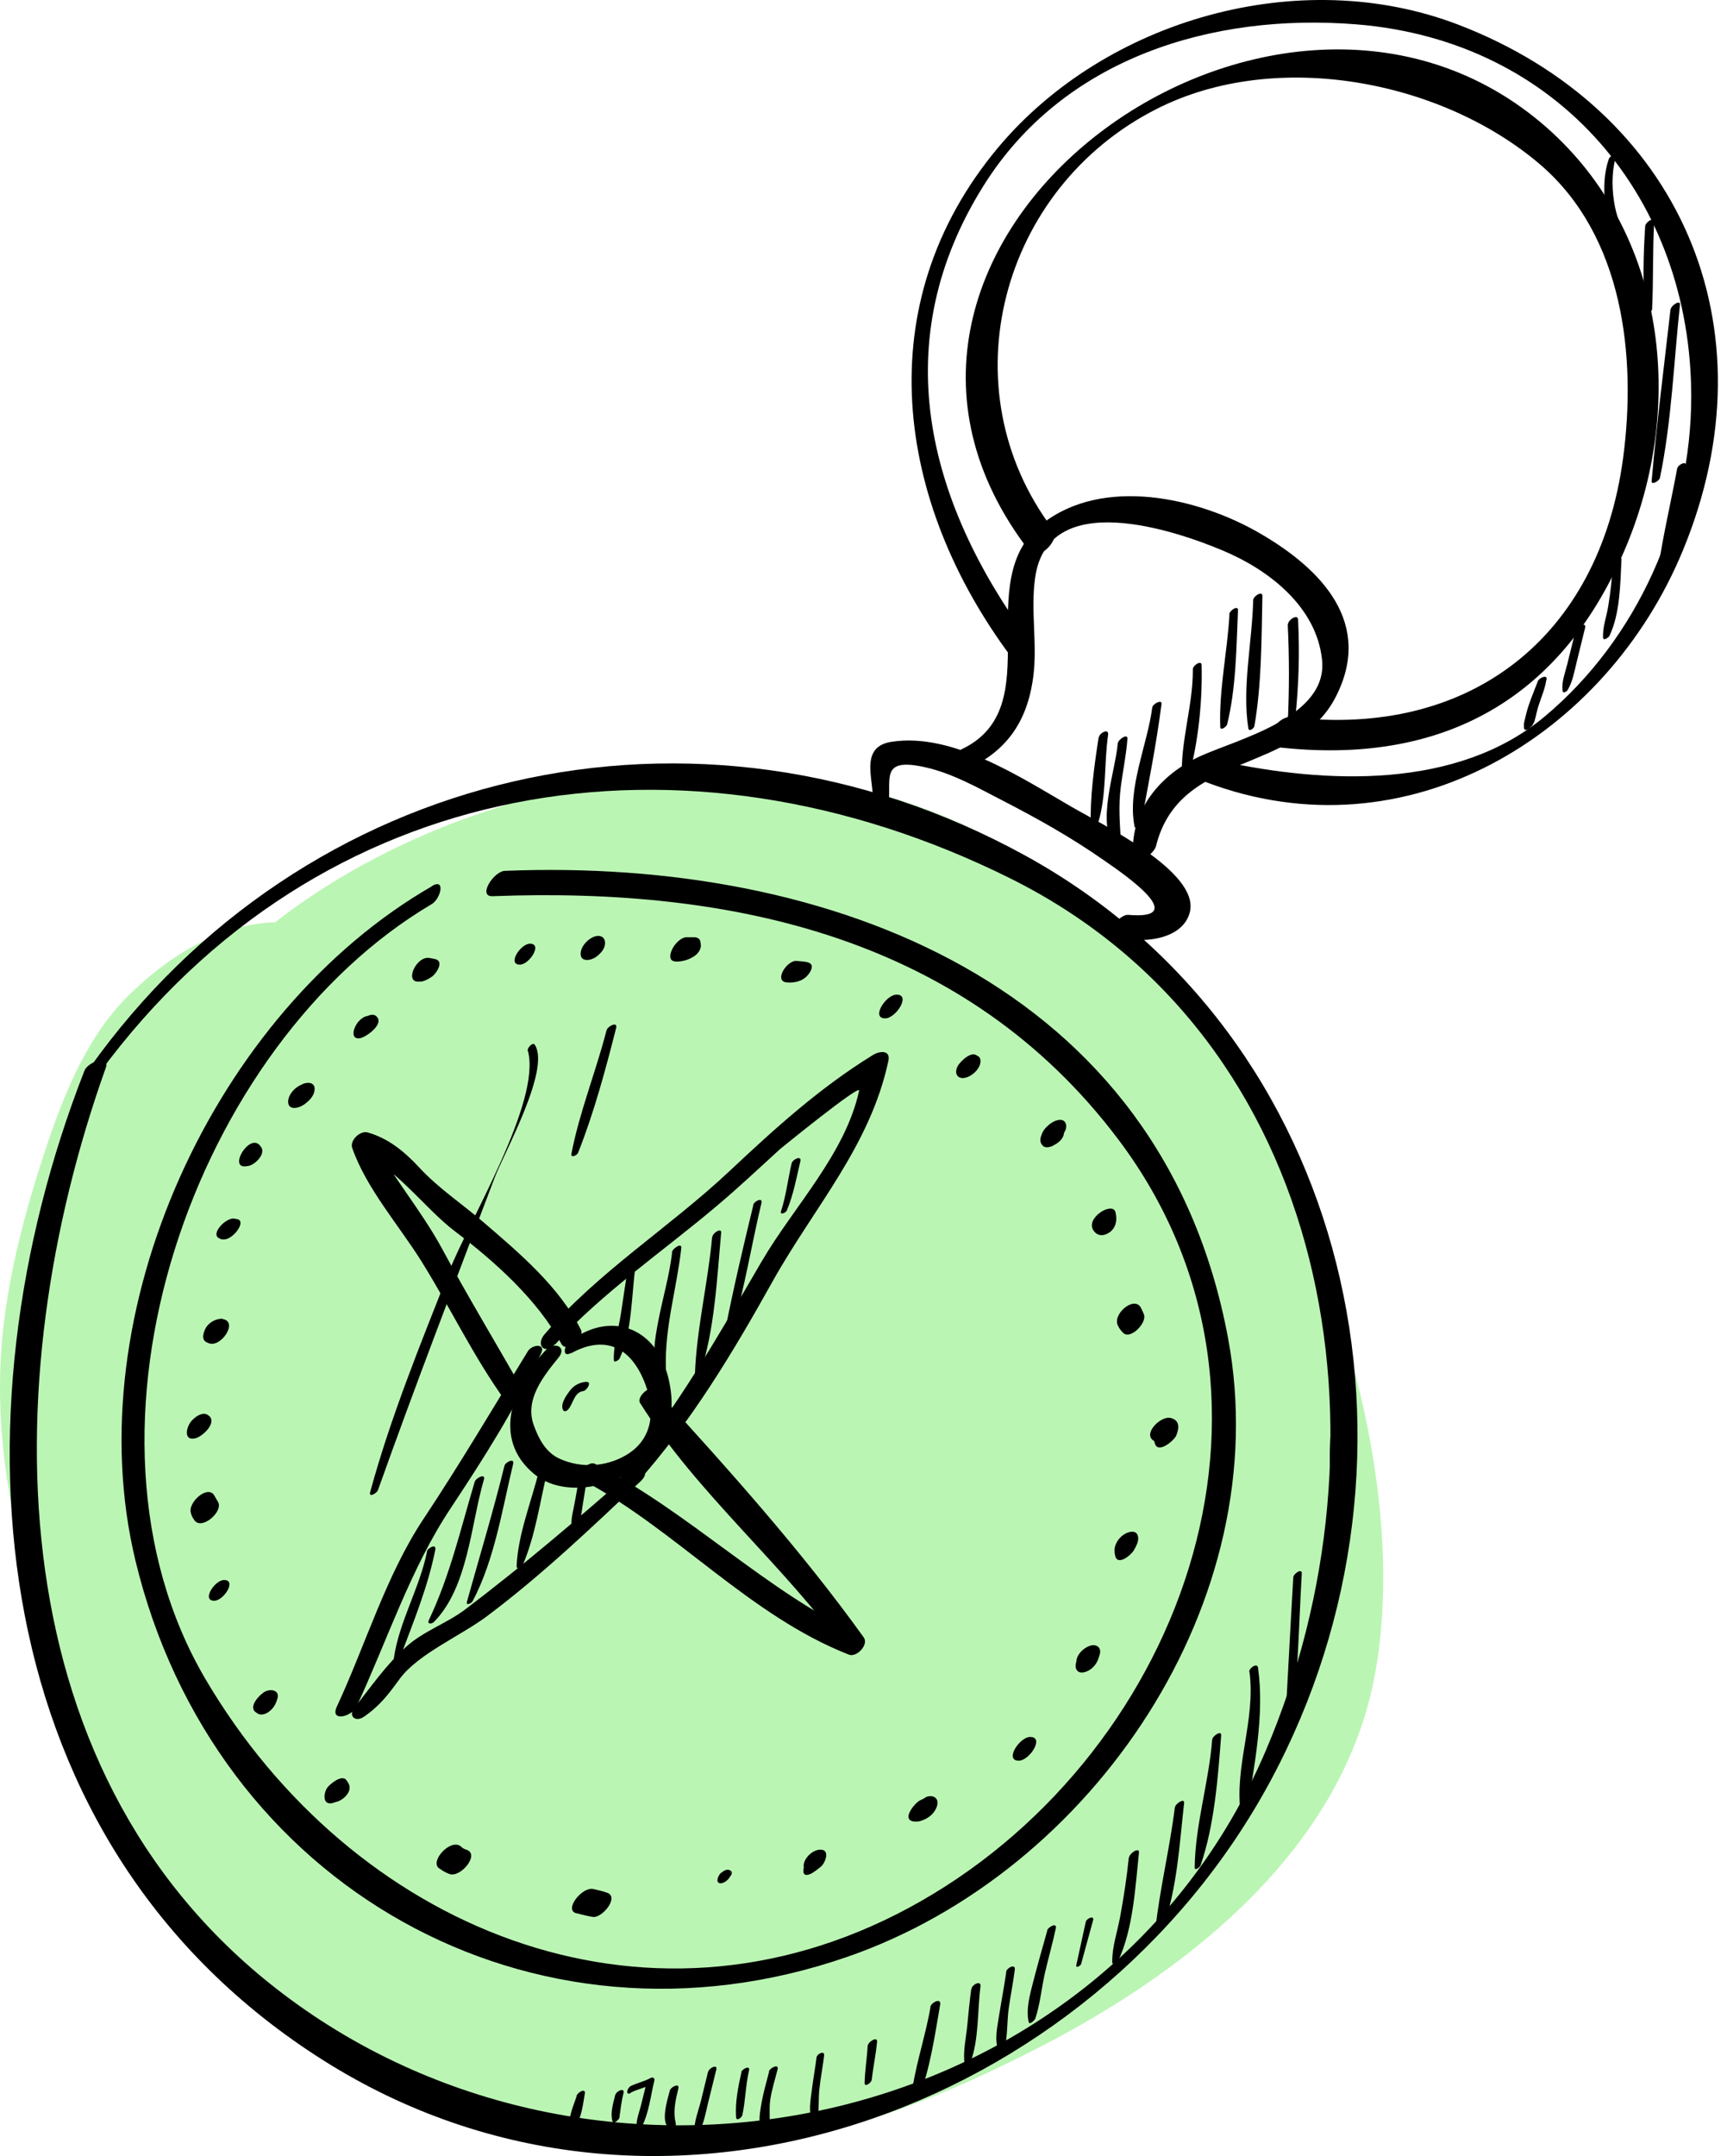 <svg width="105" height="131" viewBox="0 0 105 131" fill="none" xmlns="http://www.w3.org/2000/svg">
<path d="M83.726 101.013C85.141 91.617 82.34 81.255 78.685 72.643C75.338 64.759 70.031 57.436 62.904 52.577C54.264 46.695 43.467 45.841 33.483 48.179C27.756 49.524 21.678 52.17 16.735 56.035C13.304 56.133 10.084 58.192 7.675 60.628C5.154 63.191 3.782 66.762 2.676 70.109C1.542 73.567 0.575 77.208 0.183 80.835C-0.293 85.274 0.197 89.587 1.206 93.914C3.25 102.666 5.883 110.872 11.932 117.719C17.701 124.245 25.403 129.23 34.113 130.532C39.476 131.344 43.621 130.994 48.396 129.986C53.661 128.866 58.633 126.751 63.394 124.287C72.65 119.498 82.074 111.908 83.712 101.041L83.726 101.013Z" fill="#BBF5B4"/>
<path d="M6.065 65.166C19.41 47.045 41.591 43.531 61.377 53.347C81.122 63.135 85.015 87.515 76.949 106.391C67.105 129.426 37.306 135.882 17.701 121.514C-0.321 108.309 -0.405 84.028 6.429 64.885C6.737 64.017 5.351 64.522 5.14 65.04C-3.163 86.254 -1.091 112.09 19.676 125.197C40.022 138.038 66.418 128.334 77.257 108.183C87.885 88.425 82.242 62.925 62.343 51.989C42.319 40.982 18.387 46.653 5.421 64.927C5 65.516 5.743 65.614 6.065 65.166Z" fill="black"/>
<path d="M26.257 53.851C13.094 61.427 4.594 79.715 8.235 94.824C13.01 114.625 32.391 125.519 51.519 118.896C66.446 113.728 77.635 97.247 74.666 81.311C70.661 59.802 50.497 52.114 30.696 52.913C30.01 52.941 29.016 54.495 29.954 54.453C44.587 53.893 58.758 56.988 67.987 69.226C80.057 85.232 71.6 107.133 55.244 115.927C39.084 124.623 21.342 117.061 12.492 102.022C3.544 86.814 11.834 63.429 26.257 54.929C26.789 54.607 27.111 53.333 26.257 53.837V53.851Z" fill="black"/>
<path d="M52.681 49.692C52.681 49.692 52.765 49.776 52.821 49.818C53.227 50.182 53.886 49.496 53.969 49.132C54.334 47.549 53.269 45.939 56.28 46.625C57.946 47.003 59.459 47.871 60.957 48.642C63.086 49.734 65.172 50.91 67.132 52.282C68.477 53.206 72.37 55.909 68.589 55.587C68.113 55.545 67.146 56.623 67.819 56.875C69.135 57.365 71.894 57.211 72.342 55.419C72.958 52.955 66.894 50.042 65.144 49.02C62.063 47.241 57.932 44.497 54.208 45.071C51.785 45.435 53.675 48.375 52.821 49.146C52.709 49.258 52.527 49.552 52.681 49.692Z" fill="black"/>
<path d="M58.492 46.877C61.125 45.757 62.441 43.951 62.819 41.136C63.086 39.134 62.651 37.145 62.931 35.129C63.688 29.57 71.487 32.244 74.372 33.462C77.173 34.639 80.043 36.879 80.379 40.086C80.757 43.587 75.254 44.903 72.958 45.953C70.549 47.059 68.743 49.202 68.883 51.933C68.925 52.843 70.171 51.877 70.283 51.414C71.712 45.617 78.755 47.115 81.206 42.354C83.502 37.901 80.407 34.611 76.613 32.412C72.86 30.228 67.062 28.925 63.366 31.824C58.913 35.311 63.884 42.943 58.478 45.519C57.764 45.855 57.344 47.367 58.492 46.877Z" fill="black"/>
<path d="M63.996 32.132C57.568 23.604 60.817 11.408 70.353 6.604C77.621 2.936 87.689 4.896 93.654 10.007C98.71 14.348 99.508 21.686 98.681 27.847C97.211 38.742 89.355 44.861 78.475 43.573C77.649 43.475 76.459 45.253 77.607 45.393C87.731 46.569 95.069 42.453 98.934 33.042C102.56 24.206 101.132 13.704 93.682 7.445C77.159 -6.418 48.2 14.922 62.623 33.533C63.099 34.149 64.528 32.79 64.024 32.132H63.996Z" fill="black"/>
<path d="M62.553 38.896C56.28 30.326 53.899 20.678 59.809 11.267C64.668 3.524 73.7 0.779 82.452 1.479C94.859 2.473 102.812 12.178 102.826 24.08C102.826 31.446 99.564 38.812 93.921 43.531C88.585 47.998 80.603 47.62 74.232 46.247C73.672 46.121 72.608 47.256 73.322 47.522C85.533 52.143 97.673 44.707 102.322 33.434C107.938 19.837 102.084 6.66 88.683 1.507C79.021 -2.204 67.216 1.185 60.691 8.957C52.737 18.451 54.432 30.494 61.503 39.946C61.853 40.408 62.917 39.4 62.553 38.896Z" fill="black"/>
<path d="M34.729 82.221C36.872 81.045 38.426 81.941 39.238 84.112C39.868 85.806 39.658 87.501 38.02 88.439C36.802 89.139 35.303 89.209 34.029 88.635C33.189 88.257 32.755 87.43 32.461 86.618C31.872 85.05 33.049 83.608 33.959 82.487C34.491 81.829 33.693 81.493 33.203 82.011C31.242 84.084 29.828 87.374 32.475 89.559C34.113 90.917 36.816 90.441 38.468 89.363C40.582 87.977 41.227 86.016 40.61 83.622C39.826 80.569 37.026 79.645 34.603 81.535C34.309 81.759 34.155 82.515 34.715 82.207L34.729 82.221Z" fill="black"/>
<path d="M33.749 81.69C36.578 78.567 40.372 75.99 43.593 73.26C44.909 72.153 46.156 70.977 47.43 69.815C47.43 69.815 52.345 65.81 52.233 66.272C51.393 70.109 48.27 73.302 46.324 76.62C43.691 81.129 41.185 85.526 37.866 89.573C37.264 90.302 38.174 90.708 38.72 90.106C42.025 86.409 44.559 82.18 46.968 77.867C49.489 73.358 52.905 69.633 54.011 64.466C54.166 63.779 53.479 63.849 53.073 64.102C49.839 66.09 47.094 68.583 44.335 71.173C40.709 74.576 36.367 77.279 33.119 81.059C32.545 81.718 33.119 82.348 33.735 81.676L33.749 81.69Z" fill="black"/>
<path d="M32.096 82.096C29.982 85.541 27.98 88.93 25.739 92.304C23.471 95.721 22.21 99.978 20.488 103.675C20.026 104.655 21.384 104.319 21.678 103.689C23.541 99.684 24.955 95.315 27.405 91.632C29.492 88.481 31.27 85.681 32.895 82.236C33.203 81.592 32.349 81.69 32.096 82.096Z" fill="black"/>
<path d="M38.412 89.405C35.107 92.304 31.761 95.16 28.26 97.807C27.139 98.647 25.739 99.109 24.689 100.062C23.471 101.154 22.56 102.484 21.552 103.758C21.146 104.262 21.608 104.655 22.112 104.318C23.078 103.66 23.611 102.96 24.311 101.994C25.445 100.468 28.078 99.361 29.646 98.171C32.965 95.678 35.961 92.822 38.972 89.979C39.574 89.405 39.014 88.887 38.398 89.405H38.412Z" fill="black"/>
<path d="M31.718 84.35C30.094 81.507 28.428 78.748 26.873 75.864C25.585 73.483 23.737 71.369 22.49 68.96C22.182 69.268 21.86 69.59 21.552 69.898C23.835 70.612 25.753 73.371 27.657 74.813C30.066 76.634 32.685 78.972 34.127 81.647C34.449 82.249 35.569 81.311 35.317 80.793C34.015 78.202 31.62 76.172 29.45 74.309C28.12 73.161 26.677 72.223 25.473 70.921C24.591 69.968 23.597 69.156 22.35 68.806C21.902 68.68 21.258 69.282 21.412 69.744C22.28 72.237 24.297 74.491 25.683 76.732C27.448 79.575 28.792 82.445 30.766 85.176C31.046 85.568 31.956 84.742 31.733 84.35H31.718Z" fill="black"/>
<path d="M35.443 89.937C41.115 92.962 45.596 98.185 51.617 100.538C52.093 100.72 52.835 99.921 52.513 99.487C48.746 94.236 44.223 89.195 39.868 84.434C39.546 84.084 38.678 84.882 38.916 85.246C42.403 90.791 47.724 95.118 51.533 100.482C51.827 100.132 52.135 99.781 52.429 99.431C46.604 96.729 41.927 91.884 36.172 88.943C35.737 88.719 34.925 89.685 35.443 89.951V89.937Z" fill="black"/>
<path d="M13.248 91.24C13.178 91.128 13.108 91.016 13.052 90.904C12.674 90.147 11.386 91.296 11.61 91.94C11.638 92.066 11.694 92.192 11.778 92.304C12.184 93.074 13.626 91.842 13.248 91.24Z" fill="black"/>
<path d="M12.702 86.031C12.702 86.031 12.688 86.017 12.674 86.003C12.38 85.751 11.946 86.031 11.736 86.241C11.722 86.255 11.708 86.269 11.694 86.283C11.344 86.605 11.092 87.585 11.89 87.389C12.282 87.291 13.206 86.479 12.716 86.031H12.702Z" fill="black"/>
<path d="M13.542 80.135C13.542 80.135 13.43 80.106 13.374 80.135C12.996 80.177 12.604 80.429 12.45 80.807C12.45 80.821 12.45 80.835 12.436 80.849C12.338 81.101 12.268 81.423 12.576 81.563C12.604 81.577 12.632 81.591 12.674 81.605C13.402 81.941 14.523 80.302 13.542 80.148V80.135Z" fill="black"/>
<path d="M13.486 75.304C13.486 75.304 13.514 75.304 13.528 75.304C14.116 75.416 15.041 74.184 14.411 74.072C14.354 74.072 14.312 74.058 14.256 74.044C13.724 73.946 12.702 75.052 13.388 75.262C13.43 75.276 13.486 75.29 13.528 75.304C13.822 74.898 14.116 74.478 14.411 74.072C14.411 74.072 14.383 74.072 14.368 74.072C13.724 73.876 12.884 75.206 13.486 75.304Z" fill="black"/>
<path d="M15.041 70.851C15.041 70.851 15.097 70.851 15.125 70.837C15.531 70.753 16.217 70.067 15.839 69.647C15.839 69.633 15.811 69.619 15.797 69.591C15.139 68.834 13.808 71.103 15.041 70.851Z" fill="black"/>
<path d="M18.471 67.126C18.471 67.126 18.555 67.056 18.597 67.028C18.863 66.832 19.13 66.51 19.13 66.16C19.13 65.74 18.681 65.74 18.401 65.866C18.359 65.894 18.317 65.908 18.261 65.936C17.897 66.104 17.519 66.524 17.519 66.944C17.519 67.49 18.177 67.336 18.457 67.126H18.471Z" fill="black"/>
<path d="M21.944 63.066C22.294 62.981 23.387 62.211 22.882 61.749C22.672 61.553 22.364 61.707 22.168 61.833C22.126 61.861 22.098 61.875 22.056 61.903C22.224 61.847 22.392 61.777 22.56 61.721C22.518 61.721 22.49 61.721 22.448 61.721C21.636 61.721 21.034 63.303 21.958 63.066H21.944Z" fill="black"/>
<path d="M25.585 59.648C25.837 59.606 26.033 59.494 26.243 59.354C26.481 59.214 27.013 58.458 26.509 58.29C26.383 58.248 26.243 58.234 26.103 58.206C25.291 58.066 24.507 59.816 25.571 59.634L25.585 59.648Z" fill="black"/>
<path d="M31.606 58.612C32.181 58.612 33.007 57.338 32.223 57.338C31.648 57.338 30.822 58.612 31.606 58.612Z" fill="black"/>
<path d="M36.255 58.136C36.493 57.94 36.718 57.73 36.774 57.422C36.858 56.917 36.465 56.749 36.045 56.945C35.681 57.114 35.303 57.534 35.303 57.954C35.303 58.486 35.961 58.36 36.242 58.136H36.255Z" fill="black"/>
<path d="M41.115 58.43C41.535 58.416 41.885 58.318 42.235 58.08C42.473 57.912 42.669 57.618 42.599 57.324C42.599 57.268 42.585 57.226 42.571 57.17C42.543 57.03 42.361 56.946 42.235 56.946C42.095 56.946 41.969 56.946 41.829 56.946C41.087 56.862 40.26 58.458 41.115 58.416V58.43Z" fill="black"/>
<path d="M47.836 59.69C48.27 59.732 48.746 59.634 49.054 59.312C49.18 59.186 49.306 59.004 49.348 58.822C49.46 58.388 48.774 58.43 48.452 58.388C47.864 58.304 47.024 59.606 47.822 59.69H47.836Z" fill="black"/>
<path d="M53.815 61.875C54.474 61.875 55.398 60.433 54.516 60.433C53.857 60.433 52.933 61.875 53.815 61.875Z" fill="black"/>
<path d="M58.857 65.432C59.235 65.264 59.641 64.858 59.613 64.424C59.585 64.116 59.277 64.059 59.025 64.2C59.011 64.2 58.983 64.228 58.955 64.228C59.109 64.214 59.249 64.186 59.403 64.172C59.417 64.172 59.445 64.186 59.459 64.2C59.109 63.752 58.352 64.522 58.212 64.802C57.96 65.334 58.338 65.656 58.843 65.432H58.857Z" fill="black"/>
<path d="M63.912 68.232C63.66 68.428 63.45 68.61 63.338 68.918C63.254 69.129 63.198 69.339 63.338 69.535C63.352 69.563 63.38 69.591 63.394 69.605C63.534 69.773 63.842 69.703 64.01 69.619C64.262 69.479 64.5 69.339 64.626 69.073C64.668 68.989 64.682 68.904 64.696 68.82C64.696 68.722 64.78 68.358 64.682 68.652C64.514 68.876 64.346 69.115 64.192 69.339C64.22 69.311 64.262 69.283 64.304 69.254C64.57 69.031 64.934 68.652 64.794 68.26C64.654 67.896 64.15 68.064 63.926 68.232H63.912Z" fill="black"/>
<path d="M66.488 74.772C66.74 75.136 67.132 75.109 67.469 74.871C67.875 74.576 67.931 74.086 67.819 73.652C67.651 72.98 65.956 74.002 66.488 74.772Z" fill="black"/>
<path d="M68.001 80.611C68.071 80.737 68.155 80.849 68.253 80.947C68.673 81.479 69.779 80.373 69.541 79.841C69.485 79.701 69.429 79.575 69.359 79.449C68.953 78.692 67.538 79.911 68.001 80.597V80.611Z" fill="black"/>
<path d="M70.171 87.556C70.171 87.556 70.199 87.654 70.213 87.697C70.395 88.369 71.403 87.514 71.515 87.221C71.698 86.772 71.74 86.296 71.179 86.156C70.563 86.002 69.429 87.15 70.171 87.556Z" fill="black"/>
<path d="M67.763 94.138C67.763 94.25 67.763 94.362 67.79 94.474C67.903 95.203 68.757 94.502 68.939 94.194C69.009 94.068 69.079 93.942 69.135 93.802C69.289 93.41 69.191 92.962 68.673 93.088C68.211 93.2 67.805 93.662 67.763 94.138Z" fill="black"/>
<path d="M65.452 100.86C65.452 100.93 65.424 101 65.41 101.084C65.34 101.448 65.55 101.7 65.928 101.602C66.348 101.504 66.684 101.126 66.796 100.734C66.824 100.664 66.838 100.58 66.866 100.51C66.978 100.132 66.698 99.894 66.334 99.978C65.942 100.076 65.522 100.454 65.452 100.86Z" fill="black"/>
<path d="M61.937 106.979C62.596 106.979 63.52 105.537 62.638 105.537C61.979 105.537 61.055 106.979 61.937 106.979Z" fill="black"/>
<path d="M56.252 109.234C56.14 109.29 56.028 109.346 55.916 109.402C55.58 109.584 54.768 110.606 55.594 110.676C55.776 110.69 55.902 110.676 56.07 110.606C56.49 110.466 56.868 110.13 56.98 109.696C57.106 109.192 56.644 109.01 56.238 109.22L56.252 109.234Z" fill="black"/>
<path d="M48.872 113.393C48.872 113.491 48.844 113.589 48.844 113.687C48.844 114.121 49.376 113.841 49.53 113.701C49.446 113.785 49.839 113.477 49.908 113.421C50.175 113.196 50.497 112.384 49.88 112.384C49.404 112.384 48.844 112.916 48.858 113.407L48.872 113.393Z" fill="black"/>
<path d="M13.024 97.261C13.598 97.261 14.411 96.001 13.626 96.001C13.052 96.001 12.24 97.261 13.024 97.261Z" fill="black"/>
<path d="M15.545 104.025C15.545 104.025 15.587 104.067 15.615 104.081C15.839 104.263 16.161 104.151 16.357 103.997C16.637 103.787 16.763 103.549 16.861 103.227C17.029 102.722 16.511 102.596 16.147 102.765C15.839 102.905 15.083 103.661 15.531 104.025H15.545Z" fill="black"/>
<path d="M20.25 109.542C20.32 109.514 20.404 109.5 20.488 109.472C20.922 109.346 21.468 108.799 21.174 108.337C21.146 108.281 21.104 108.239 21.076 108.183C20.81 107.763 20.054 108.407 19.9 108.617C19.648 108.981 19.606 109.738 20.264 109.542H20.25Z" fill="black"/>
<path d="M26.705 113.518C26.915 113.672 27.097 113.784 27.335 113.868C28.008 114.092 29.17 112.692 28.386 112.398C28.246 112.356 28.12 112.3 28.022 112.188C27.392 111.684 26.117 113.084 26.691 113.518H26.705Z" fill="black"/>
<path d="M35.051 116.249C35.387 116.333 35.709 116.417 36.045 116.473C36.605 116.557 37.67 115.269 36.914 115.003C36.648 114.905 36.367 114.849 36.087 114.779C35.387 114.611 34.267 116.053 35.037 116.249H35.051Z" fill="black"/>
<path d="M44.433 113.743C44.433 113.743 44.433 113.813 44.433 113.841C44.349 113.953 44.279 114.051 44.195 114.163C44.223 114.149 44.251 114.121 44.293 114.107C44.391 114.051 44.587 113.799 44.447 113.687C44.237 113.505 44.013 113.659 43.817 113.813C43.663 113.953 43.467 114.429 43.817 114.429C44.097 114.429 44.531 114.037 44.405 113.729L44.433 113.743Z" fill="black"/>
<path d="M66.796 44.805C66.53 46.528 66.264 48.418 66.32 50.154C66.32 50.448 66.726 50.126 66.768 49.986C67.287 48.306 67.118 46.401 67.371 44.651C67.427 44.231 66.852 44.525 66.81 44.791L66.796 44.805Z" fill="black"/>
<path d="M67.959 45.169C67.805 46.919 66.656 49.93 67.763 51.512C67.875 51.68 68.155 51.358 68.155 51.232C68.085 50.014 67.987 48.936 68.155 47.717C68.281 46.779 68.477 45.841 68.547 44.889C68.575 44.539 67.987 44.917 67.959 45.169Z" fill="black"/>
<path d="M70.059 42.971C69.765 45.253 68.519 47.914 68.981 50.224C69.023 50.434 69.345 50.14 69.373 50.042C69.821 47.648 70.311 45.183 70.619 42.775C70.661 42.467 70.087 42.761 70.059 42.985V42.971Z" fill="black"/>
<path d="M72.524 40.675C72.538 42.901 71.74 45.128 71.866 47.312C71.88 47.592 72.244 47.284 72.286 47.158C72.86 45.058 73.112 42.593 73.056 40.408C73.056 40.086 72.524 40.422 72.524 40.661V40.675Z" fill="black"/>
<path d="M74.75 37.342C74.624 39.582 74.106 41.935 74.19 44.161C74.19 44.441 74.582 44.147 74.61 44.007C75.156 41.795 75.17 39.344 75.268 37.075C75.282 36.753 74.75 37.09 74.736 37.328L74.75 37.342Z" fill="black"/>
<path d="M76.192 36.459C76.136 38.979 75.506 41.766 75.898 44.259C75.94 44.483 76.234 44.259 76.263 44.133C76.711 41.584 76.697 38.797 76.753 36.207C76.753 35.871 76.192 36.221 76.192 36.473V36.459Z" fill="black"/>
<path d="M78.293 37.929C78.391 39.932 78.391 41.934 78.293 43.937C78.279 44.217 78.713 43.909 78.741 43.727C78.965 41.696 79.021 39.68 78.923 37.649C78.909 37.271 78.307 37.663 78.307 37.943L78.293 37.929Z" fill="black"/>
<path d="M35.065 127.34C34.911 127.844 34.463 128.796 34.673 129.3C34.729 129.44 34.925 129.3 34.967 129.23C35.359 128.684 35.443 127.858 35.555 127.214C35.625 126.836 35.121 127.13 35.051 127.34H35.065Z" fill="black"/>
<path d="M37.404 127.297C37.278 127.801 37.096 128.376 37.236 128.88C37.292 129.09 37.628 128.796 37.656 128.684C37.726 128.18 37.782 127.675 37.908 127.171C37.992 126.807 37.46 127.059 37.404 127.297Z" fill="black"/>
<path d="M38.356 127.144C38.748 126.948 39.168 126.864 39.56 126.668C39.476 126.612 39.392 126.57 39.322 126.514C39.21 126.962 39.098 127.41 38.986 127.858C38.874 128.334 38.65 128.838 38.706 129.329C38.734 129.525 38.958 129.329 39 129.259C39.448 128.432 39.56 127.326 39.784 126.416C39.826 126.248 39.672 126.192 39.546 126.262C39.168 126.472 38.734 126.556 38.342 126.752C38.132 126.864 38.006 127.34 38.342 127.172L38.356 127.144Z" fill="black"/>
<path d="M40.722 127.032C40.611 127.466 40.064 129.16 40.792 129.3C40.933 129.328 41.129 129.16 41.087 129.006C40.904 128.292 41.073 127.606 41.241 126.906C41.339 126.527 40.779 126.794 40.722 127.032Z" fill="black"/>
<path d="M43.047 125.883C42.907 126.471 42.753 127.074 42.613 127.662C42.459 128.264 42.179 128.936 42.221 129.566C42.221 129.776 42.501 129.566 42.543 129.482C42.809 128.95 42.907 128.362 43.047 127.788C43.215 127.102 43.383 126.429 43.551 125.743C43.635 125.393 43.117 125.645 43.061 125.869L43.047 125.883Z" fill="black"/>
<path d="M45.078 125.911C44.881 126.779 44.685 127.774 44.755 128.656C44.783 128.908 45.105 128.656 45.133 128.516C45.33 127.62 45.33 126.695 45.54 125.799C45.624 125.463 45.12 125.701 45.063 125.911H45.078Z" fill="black"/>
<path d="M46.758 125.883C46.59 126.542 46.394 127.2 46.282 127.886C46.198 128.376 46.03 129.23 46.464 129.58C46.562 129.664 46.716 129.51 46.73 129.412C46.87 128.81 46.73 128.152 46.842 127.508C46.94 126.92 47.122 126.332 47.276 125.743C47.374 125.365 46.814 125.631 46.744 125.869L46.758 125.883Z" fill="black"/>
<path d="M49.642 125.029C49.558 125.673 49.446 126.317 49.362 126.962C49.292 127.564 49.124 128.334 49.404 128.88C49.474 129.02 49.67 128.838 49.698 128.74C49.81 128.166 49.755 127.578 49.81 127.004C49.88 126.303 50.02 125.603 50.105 124.903C50.147 124.553 49.67 124.791 49.642 125.015V125.029Z" fill="black"/>
<path d="M52.751 124.329C52.709 125.085 52.583 125.813 52.569 126.569C52.569 126.849 52.989 126.541 53.003 126.359C53.087 125.589 53.255 124.833 53.325 124.049C53.353 123.713 52.765 124.049 52.751 124.329Z" fill="black"/>
<path d="M56.574 121.948C56.252 123.825 55.566 125.715 55.384 127.606C55.356 127.9 55.818 127.606 55.86 127.48C56.546 125.701 56.84 123.671 57.162 121.794C57.232 121.36 56.616 121.668 56.56 121.948H56.574Z" fill="black"/>
<path d="M59.053 120.842C58.955 121.556 58.885 122.284 58.815 123.013C58.745 123.783 58.535 124.651 58.647 125.407C58.675 125.617 58.955 125.435 58.997 125.323C59.529 123.909 59.417 122.2 59.613 120.702C59.669 120.296 59.095 120.576 59.067 120.842H59.053Z" fill="black"/>
<path d="M61.181 119.806C61.055 120.688 60.887 121.556 60.747 122.438C60.649 123.097 60.439 123.937 60.705 124.581C60.789 124.791 61.083 124.511 61.097 124.385C61.265 123.615 61.223 122.788 61.335 121.99C61.447 121.22 61.601 120.45 61.699 119.68C61.755 119.288 61.209 119.554 61.167 119.82L61.181 119.806Z" fill="black"/>
<path d="M63.674 117.299C63.38 118.335 63.086 119.371 62.819 120.408C62.623 121.178 62.371 122.046 62.539 122.844C62.581 123.082 62.917 122.732 62.946 122.648C63.24 121.766 63.324 120.786 63.534 119.862C63.744 118.965 63.996 118.069 64.192 117.173C64.276 116.781 63.73 117.075 63.66 117.299H63.674Z" fill="black"/>
<path d="M66.012 116.781C65.816 117.65 65.634 118.532 65.438 119.4C65.396 119.61 65.69 119.456 65.732 119.33C65.97 118.448 66.222 117.551 66.46 116.669C66.544 116.361 66.054 116.557 66.012 116.781Z" fill="black"/>
<path d="M68.631 112.861C68.505 114.079 68.323 115.284 68.099 116.488C67.931 117.384 67.609 118.308 67.623 119.218C67.623 119.456 67.945 119.218 67.987 119.134C68.897 117.188 69.023 114.695 69.247 112.567C69.289 112.203 68.673 112.595 68.645 112.861H68.631Z" fill="black"/>
<path d="M71.431 109.808C71.123 112.3 70.507 114.779 70.241 117.272C70.213 117.58 70.675 117.23 70.717 117.104C71.571 114.751 71.712 112.034 71.992 109.556C72.034 109.22 71.459 109.584 71.431 109.822V109.808Z" fill="black"/>
<path d="M73.7 105.691C73.504 108.268 72.664 110.887 72.636 113.463C72.636 113.715 72.972 113.435 73 113.323C73.84 110.873 74.05 108.016 74.246 105.439C74.274 105.117 73.728 105.453 73.7 105.705V105.691Z" fill="black"/>
<path d="M75.968 101.588C76.361 104.514 75.002 107.399 75.45 110.27C75.492 110.494 75.786 110.27 75.8 110.144C76.249 107.343 76.893 104.178 76.487 101.336C76.445 100.999 75.926 101.35 75.954 101.588H75.968Z" fill="black"/>
<path d="M78.629 95.861C78.433 99.222 78.265 102.583 78.069 105.929C78.069 106.153 78.419 105.929 78.433 105.789C78.909 102.415 78.951 98.998 79.147 95.595C79.161 95.273 78.643 95.609 78.629 95.847V95.861Z" fill="black"/>
<path d="M81.5 83.734C80.519 86.996 80.814 90.553 81.29 93.886C81.346 94.222 81.836 93.858 81.822 93.634C81.654 90.245 81.164 87.01 81.934 83.636C82.004 83.314 81.556 83.552 81.5 83.748V83.734Z" fill="black"/>
<path d="M93.921 41.613C93.948 41.515 93.977 41.417 94.019 41.319C94.13 40.955 93.584 41.165 93.5 41.389C93.248 42.047 92.954 42.719 92.786 43.391C92.744 43.573 92.702 43.741 92.66 43.923C92.646 44.007 92.66 44.358 92.66 44.218C92.66 44.539 93.178 44.203 93.178 43.965C93.178 43.923 93.178 43.881 93.15 43.839C93.08 43.671 92.856 43.839 92.8 43.923C92.758 43.979 92.73 44.021 92.702 44.077C92.856 44.077 92.996 44.077 93.15 44.077C93.052 44.301 93.262 43.909 93.29 43.839C93.346 43.657 93.388 43.475 93.43 43.279C93.584 42.607 93.921 41.977 94.019 41.291C93.837 41.333 93.654 41.375 93.472 41.431C93.458 41.529 93.444 41.627 93.416 41.725C93.346 42.117 93.865 41.809 93.921 41.599V41.613Z" fill="black"/>
<path d="M95.797 38.294C95.629 38.994 95.447 39.694 95.279 40.395C95.153 40.913 94.915 41.473 95.013 42.005C95.041 42.159 95.279 41.991 95.307 41.935C95.615 41.417 95.713 40.829 95.853 40.255C96.021 39.554 96.203 38.854 96.371 38.154C96.469 37.748 95.881 38.042 95.811 38.294H95.797Z" fill="black"/>
<path d="M98.066 34.247C98.01 35.101 97.925 35.941 97.785 36.795C97.687 37.44 97.435 38.084 97.463 38.728C97.463 38.98 97.813 38.728 97.855 38.63C98.5 37.286 98.514 35.451 98.584 33.995C98.584 33.673 98.066 34.023 98.051 34.247H98.066Z" fill="black"/>
<path d="M101.972 28.463C101.524 30.886 100.908 33.35 100.656 35.801C100.628 36.095 101.09 35.787 101.132 35.633C101.762 33.252 102.07 30.76 102.504 28.337C102.574 27.945 102.014 28.225 101.972 28.477V28.463Z" fill="black"/>
<path d="M101.566 18.787C101.174 22.26 100.726 25.733 100.418 29.22C100.39 29.514 100.88 29.22 100.922 29.038C101.636 25.593 101.762 22.008 102.14 18.521C102.182 18.185 101.608 18.549 101.58 18.787H101.566Z" fill="black"/>
<path d="M100.026 13.732C99.914 15.468 99.872 17.233 100.026 18.983C100.054 19.249 100.432 18.955 100.446 18.787C100.53 17.023 100.474 15.244 100.572 13.48C100.586 13.144 100.04 13.494 100.026 13.746V13.732Z" fill="black"/>
<path d="M97.814 9.658C97.519 10.512 97.505 11.394 97.575 12.29C97.631 13.088 97.743 14.265 98.318 14.853C98.444 14.979 98.682 14.727 98.668 14.601C98.626 13.915 98.332 13.256 98.192 12.584C97.996 11.59 97.968 10.54 98.234 9.546C98.318 9.237 97.87 9.476 97.814 9.658Z" fill="black"/>
<path d="M25.963 94.278C25.515 96.49 24.269 98.521 23.947 100.747C23.905 101.027 24.269 100.859 24.325 100.705C25.123 98.577 26.033 96.378 26.467 94.152C26.537 93.774 26.005 94.04 25.949 94.278H25.963Z" fill="black"/>
<path d="M28.862 90.035C27.994 92.934 27.378 95.679 26.075 98.437C25.949 98.689 26.243 98.689 26.383 98.549C28.47 96.435 28.624 92.612 29.422 89.895C29.534 89.503 28.946 89.783 28.862 90.035Z" fill="black"/>
<path d="M30.668 89.069C29.982 91.856 29.156 94.572 28.386 97.331C28.316 97.597 28.68 97.401 28.736 97.289C30.08 94.74 30.528 91.716 31.2 88.943C31.298 88.565 30.724 88.831 30.668 89.069Z" fill="black"/>
<path d="M32.755 89.433C32.293 91.268 31.48 93.284 31.41 95.175C31.41 95.413 31.747 95.175 31.788 95.077C32.559 93.284 32.839 91.184 33.301 89.293C33.399 88.901 32.825 89.181 32.755 89.433Z" fill="black"/>
<path d="M35.247 89.419C35.163 90.077 35.051 90.735 34.925 91.379C34.841 91.87 34.659 92.43 34.785 92.92C34.827 93.102 35.093 92.864 35.121 92.794C35.359 92.234 35.387 91.603 35.499 91.001C35.597 90.413 35.695 89.811 35.765 89.223C35.807 88.929 35.261 89.209 35.233 89.419H35.247Z" fill="black"/>
<path d="M38.174 77.068C38.02 77.979 37.894 78.889 37.754 79.799C37.614 80.723 37.292 81.689 37.32 82.628C37.32 82.852 37.628 82.628 37.67 82.544C38.44 80.905 38.384 78.735 38.636 76.956C38.678 76.62 38.216 76.858 38.174 77.068Z" fill="black"/>
<path d="M40.862 76.116C40.694 77.544 40.274 78.93 40.008 80.345C39.84 81.269 39.574 82.529 40.078 83.369C40.204 83.565 40.498 83.285 40.484 83.117C40.414 80.583 41.142 78.328 41.423 75.822C41.465 75.486 40.877 75.85 40.849 76.102L40.862 76.116Z" fill="black"/>
<path d="M43.299 75.15C43.047 77.936 42.347 80.751 42.249 83.538C42.249 83.762 42.557 83.51 42.585 83.412C43.453 80.751 43.593 77.684 43.845 74.898C43.873 74.576 43.327 74.912 43.313 75.15H43.299Z" fill="black"/>
<path d="M45.806 73.203C45.19 75.738 44.587 78.3 44.083 80.863C44.013 81.213 44.489 80.947 44.545 80.751C45.273 78.23 45.694 75.626 46.296 73.091C46.38 72.727 45.848 72.979 45.792 73.217L45.806 73.203Z" fill="black"/>
<path d="M48.13 70.683C47.906 71.649 47.794 72.643 47.486 73.595C47.402 73.847 47.78 73.693 47.836 73.553C48.242 72.587 48.424 71.565 48.662 70.556C48.746 70.178 48.186 70.444 48.13 70.683Z" fill="black"/>
<path d="M35.667 83.958C35.247 83.986 34.883 84.168 34.631 84.518C34.421 84.798 34.043 85.33 34.239 85.68C34.309 85.806 34.477 85.722 34.547 85.638C34.869 85.26 34.897 84.602 35.471 84.518C35.681 84.49 36.003 83.944 35.667 83.972V83.958Z" fill="black"/>
<path d="M32.096 63.849C32.923 66.93 28.498 74.197 27.293 77.278C25.557 81.689 23.751 86.086 22.504 90.665C22.406 91.015 22.91 90.735 22.98 90.539C25.249 84.168 27.672 77.894 30.066 71.579C30.64 70.052 33.483 64.983 32.517 63.485C32.391 63.289 32.041 63.681 32.083 63.849H32.096Z" fill="black"/>
<path d="M36.872 62.617C36.227 65.124 35.233 67.56 34.743 70.095C34.687 70.389 35.079 70.207 35.149 70.039C36.115 67.602 36.816 64.998 37.46 62.463C37.572 62.043 36.942 62.337 36.872 62.617Z" fill="black"/>
</svg>
